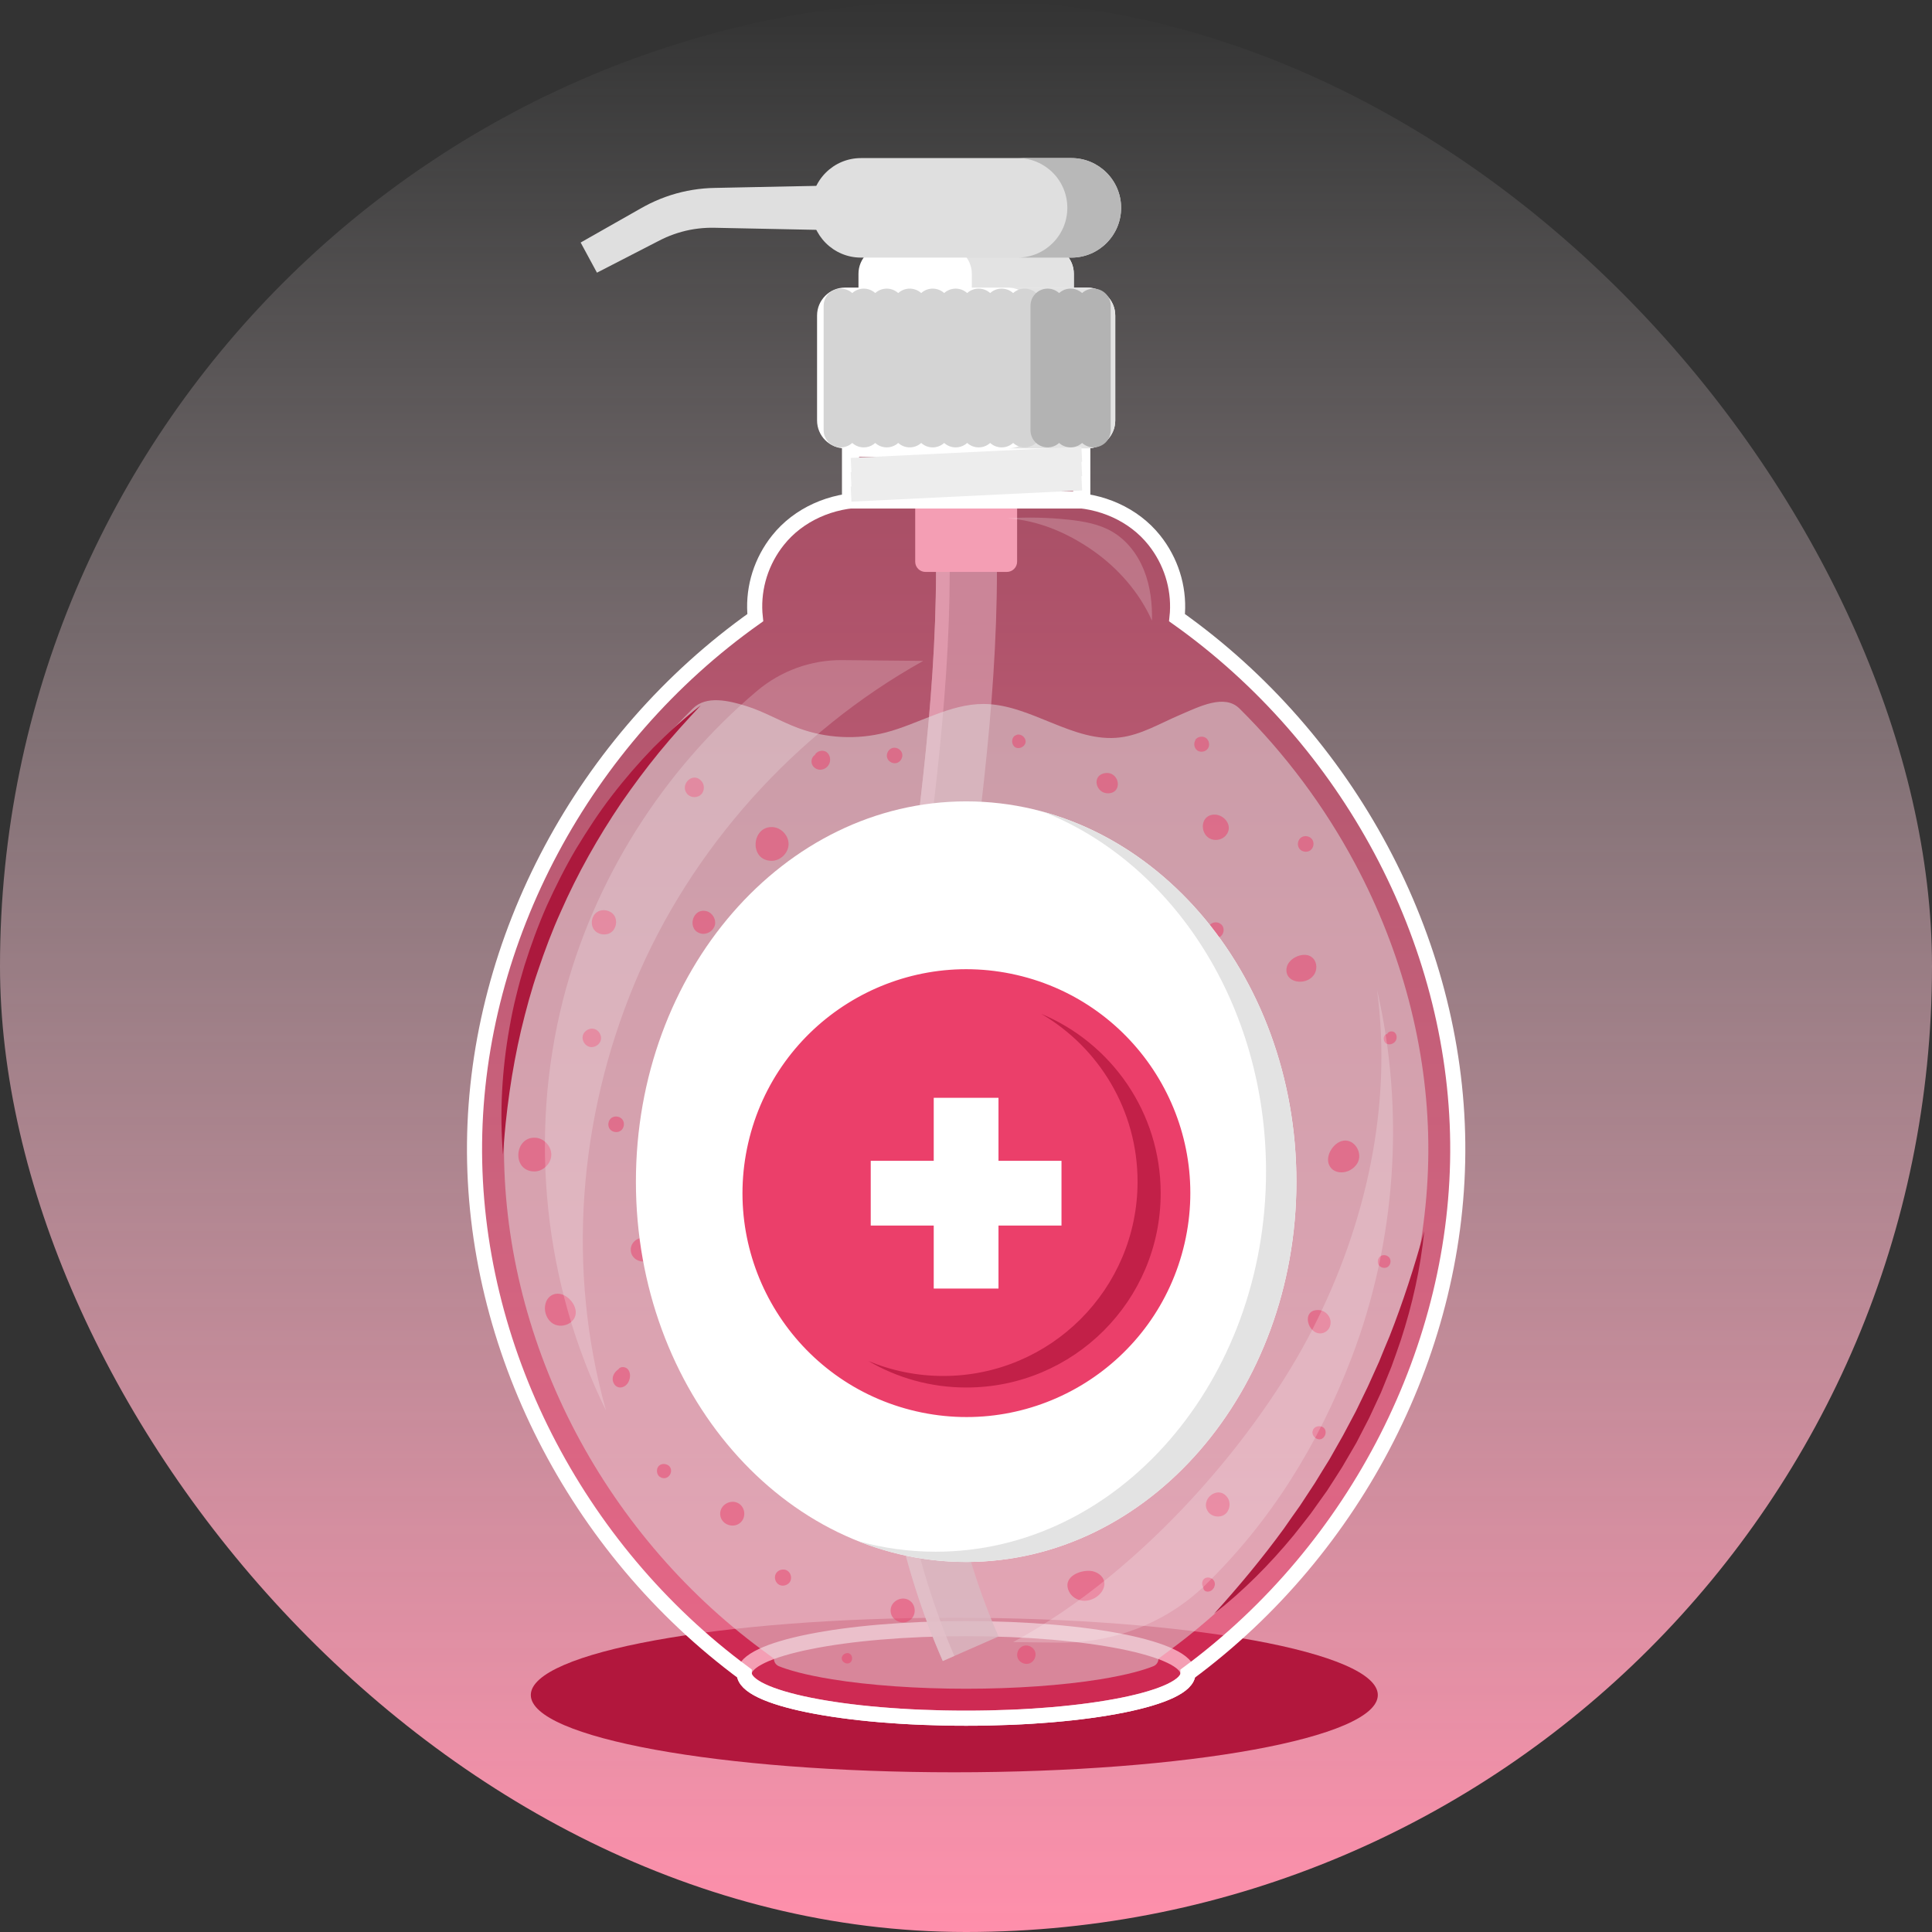 <svg width="110" height="110" viewBox="0 0 110 110" fill="none" xmlns="http://www.w3.org/2000/svg">
<rect x="0" y="0" width="110" height="110" fill="#333333" stroke="none"/>
<rect width="110" height="110" rx="55" fill="url(#paint0_linear_406_1848)"/>
<path d="M54.334 100.907C67.651 100.907 78.447 98.937 78.447 96.507C78.447 94.076 67.651 92.106 54.334 92.106C41.018 92.106 30.222 94.076 30.222 96.507C30.222 98.937 41.018 100.907 54.334 100.907Z" fill="#B2173D"/>
<path d="M55.006 97.827C61.982 97.827 67.636 96.686 67.636 95.277C67.636 93.869 61.982 92.727 55.006 92.727C48.03 92.727 42.376 93.869 42.376 95.277C42.376 96.686 48.03 97.827 55.006 97.827Z" stroke="white" stroke-width="0.86" stroke-miterlimit="10"/>
<path d="M59.548 18.751H50.47C49.59 18.751 48.878 18.038 48.878 17.159V15.589C48.878 14.71 49.59 13.997 50.47 13.997H59.548C60.428 13.997 61.14 14.71 61.14 15.589V17.159C61.14 18.038 60.428 18.751 59.548 18.751Z" fill="white"/>
<path d="M61.139 15.59V17.16C61.139 18.038 60.426 18.751 59.548 18.751H53.739C54.62 18.751 55.331 18.038 55.331 17.16V15.59C55.331 14.71 54.62 13.997 53.739 13.997H59.548C60.426 13.997 61.139 14.71 61.139 15.59Z" fill="#E3E3E3"/>
<g opacity="0.8">
<path d="M53.679 94.571C48.838 83.558 49.375 71.237 50.382 61.733C50.706 58.68 51.116 55.591 51.512 52.603C52.51 45.075 53.543 37.29 53.24 29.663L56.706 29.525C57.02 37.45 55.968 45.385 54.951 53.059C54.557 56.025 54.151 59.091 53.832 62.099C52.869 71.176 52.343 82.911 56.854 93.176L53.679 94.571Z" fill="#BAE6DD"/>
</g>
<g opacity="0.8">
<path d="M54.334 94.282L53.678 94.57C48.839 83.558 49.374 71.238 50.382 61.734C50.706 58.681 51.115 55.59 51.512 52.602C52.509 45.074 53.543 37.289 53.24 29.662H54.02C54.324 37.289 53.29 45.074 52.292 52.602C51.896 55.59 51.486 58.681 51.163 61.734C50.163 71.155 49.628 83.343 54.334 94.282Z" fill="#DEFFF8"/>
</g>
<path d="M57.327 32.563H52.691C52.369 32.563 52.108 32.302 52.108 31.98V24.484C52.108 24.162 52.369 23.901 52.691 23.901H57.327C57.649 23.901 57.91 24.162 57.91 24.484V31.98C57.909 32.302 57.649 32.563 57.327 32.563Z" fill="white"/>
<path opacity="0.5" d="M66.997 35.167C67.158 33.692 66.76 32.204 65.876 30.982C65.821 30.906 65.764 30.831 65.705 30.757C64.532 29.284 62.66 28.466 60.717 28.466H54.991H49.266C47.322 28.466 45.451 29.284 44.278 30.757C44.219 30.831 44.162 30.906 44.107 30.982C43.223 32.204 42.825 33.692 42.986 35.167C33.212 42.092 27.122 53.489 27.002 65.075C26.882 76.659 32.734 88.166 42.359 95.273C42.359 95.275 42.358 95.276 42.358 95.277C42.358 96.685 48.013 97.827 54.989 97.827C61.964 97.827 67.619 96.685 67.619 95.277C77.247 88.17 83.101 76.661 82.981 65.075C82.861 53.489 76.77 42.093 66.997 35.167Z" fill="#EB3F6A"/>
<path opacity="0.5" d="M61.591 25.53H48.426V28.466H61.591V25.53Z" fill="#EB3F6A"/>
<path d="M67.014 35.167C67.175 33.692 66.777 32.204 65.893 30.982C65.838 30.906 65.781 30.831 65.722 30.757C64.549 29.284 62.678 28.466 60.735 28.466H55.009H49.283C47.34 28.466 45.468 29.284 44.296 30.757C44.237 30.831 44.18 30.906 44.124 30.982C43.24 32.204 42.842 33.692 43.003 35.167C33.23 42.092 27.139 53.489 27.019 65.075C26.899 76.659 32.751 88.166 42.376 95.273C42.376 95.275 42.376 95.276 42.376 95.277C42.376 96.685 48.031 97.827 55.006 97.827C61.982 97.827 67.637 96.685 67.637 95.277C77.264 88.17 83.118 76.661 82.998 65.075C82.878 53.489 76.787 42.093 67.014 35.167Z" stroke="white" stroke-width="0.86" stroke-miterlimit="10"/>
<path d="M61.591 25.53H48.426V28.466H61.591V25.53Z" stroke="white" stroke-width="0.977" stroke-miterlimit="10"/>
<path d="M61.905 25.53H48.112C47.233 25.53 46.52 24.817 46.52 23.938V17.966C46.52 17.087 47.233 16.374 48.112 16.374H61.905C62.785 16.374 63.498 17.087 63.498 17.966V23.938C63.498 24.817 62.785 25.53 61.905 25.53Z" fill="white"/>
<path d="M60.998 14.667H49.019C47.455 14.667 46.187 13.398 46.187 11.834C46.187 10.269 47.455 9.001 49.019 9.001H60.998C62.563 9.001 63.831 10.269 63.831 11.834C63.831 13.398 62.563 14.667 60.998 14.667Z" fill="#DFDFDF"/>
<path opacity="0.5" d="M70.571 40.341C73.177 42.923 75.407 45.907 77.147 49.164C79.822 54.169 81.265 59.677 81.322 65.093C81.378 70.508 80.049 76.042 77.478 81.096C74.904 86.157 71.156 90.595 66.641 93.928C66.641 93.928 65.96 94.431 65.96 94.435C65.96 94.624 65.847 94.795 65.672 94.865C65.172 95.067 64.254 95.349 62.647 95.611C60.502 95.959 57.788 96.15 55.007 96.15C52.225 96.15 49.511 95.959 47.366 95.611C45.769 95.351 44.853 95.07 44.351 94.869C44.174 94.798 44.061 94.625 44.063 94.434L43.373 93.925C38.859 90.591 35.112 86.154 32.539 81.093C29.969 76.04 28.641 70.508 28.697 65.093C28.753 59.677 30.196 54.169 32.871 49.164C34.612 45.907 36.842 42.923 39.447 40.341C40.208 39.587 41.478 39.882 42.501 40.202C43.523 40.522 44.453 41.085 45.458 41.456C47.032 42.038 48.784 42.128 50.41 41.711C52.301 41.226 54.05 40.074 56.003 40.081C58.694 40.09 61.099 42.313 63.771 41.987C64.972 41.84 66.043 41.189 67.156 40.714C68.27 40.239 69.711 39.489 70.571 40.341Z" fill="#E2E2E2"/>
<path opacity="0.5" d="M39.168 45.246C39.371 45.438 39.73 45.428 39.925 45.228C40.121 45.028 40.124 44.674 39.936 44.467C39.406 43.885 38.64 44.747 39.168 45.246Z" fill="#EB3F6A"/>
<path opacity="0.5" d="M40.23 51.88C40.559 51.965 40.783 52.337 40.705 52.666C40.626 52.996 40.259 53.228 39.928 53.157C39.084 52.975 39.394 51.664 40.23 51.88Z" fill="#EB3F6A"/>
<path opacity="0.5" d="M30.428 66.697C30.921 66.697 31.372 66.26 31.389 65.768C31.405 65.275 30.983 64.81 30.491 64.778C29.271 64.698 29.125 66.696 30.428 66.697Z" fill="#EB3F6A"/>
<path opacity="0.5" d="M43.938 49.011C44.43 49.011 44.882 48.575 44.898 48.082C44.914 47.59 44.492 47.124 44 47.092C42.781 47.013 42.634 49.011 43.938 49.011Z" fill="#EB3F6A"/>
<path opacity="0.5" d="M35.409 77.849C35.178 77.948 34.968 78.128 34.901 78.37C34.835 78.612 34.956 78.91 35.197 78.981C35.34 79.024 35.502 78.98 35.619 78.886C35.736 78.792 35.812 78.653 35.848 78.507C35.896 78.315 35.873 78.091 35.736 77.948C35.598 77.805 35.33 77.79 35.213 77.95" fill="#EB3F6A"/>
<path opacity="0.5" d="M37.473 83.959C37.542 84.109 37.725 84.189 37.886 84.156C38.134 84.106 38.286 83.79 38.17 83.564C38.054 83.339 37.708 83.279 37.523 83.451C37.338 83.624 37.374 83.974 37.591 84.105" fill="#EB3F6A"/>
<path opacity="0.5" d="M44.165 89.615C44.058 89.831 44.155 90.124 44.369 90.234C44.583 90.344 44.878 90.251 44.991 90.038C45.104 89.826 45.016 89.53 44.805 89.414C44.594 89.298 44.297 89.382 44.178 89.591" fill="#EB3F6A"/>
<path opacity="0.5" d="M47.924 94.426C47.917 94.215 48.183 94.05 48.37 94.149C48.556 94.249 48.567 94.562 48.388 94.674C48.209 94.786 47.932 94.64 47.924 94.428" fill="#EB3F6A"/>
<path opacity="0.5" d="M51.947 92.107C52.068 91.947 52.105 91.732 52.061 91.536C52.035 91.415 51.977 91.303 51.891 91.214C51.456 90.769 50.671 91.126 50.708 91.738C50.745 92.353 51.57 92.603 51.947 92.107Z" fill="#EB3F6A"/>
<path opacity="0.5" d="M42.243 86.597C42.365 86.437 42.402 86.222 42.358 86.026C42.331 85.905 42.274 85.793 42.188 85.704C41.753 85.259 40.968 85.616 41.004 86.228C41.041 86.843 41.867 87.093 42.243 86.597Z" fill="#EB3F6A"/>
<path opacity="0.5" d="M37.151 71.562C37.273 71.402 37.31 71.186 37.266 70.99C37.239 70.87 37.182 70.757 37.096 70.669C36.661 70.224 35.876 70.581 35.913 71.193C35.95 71.808 36.776 72.058 37.151 71.562Z" fill="#EB3F6A"/>
<path opacity="0.5" d="M58.184 93.748C57.949 93.876 57.845 94.197 57.96 94.438C58.074 94.679 58.39 94.8 58.636 94.699C58.883 94.598 59.021 94.289 58.933 94.037C58.845 93.785 58.544 93.631 58.288 93.705" fill="#EB3F6A"/>
<path opacity="0.5" d="M60.876 90.636C61.022 90.917 61.323 91.104 61.639 91.136C61.954 91.168 62.276 91.055 62.52 90.852C62.748 90.663 62.918 90.371 62.873 90.078C62.816 89.709 62.432 89.459 62.059 89.438C61.392 89.4 60.464 89.837 60.876 90.636Z" fill="#EB3F6A"/>
<path opacity="0.5" d="M68.524 90.347C68.49 90.432 68.537 90.535 68.615 90.583C68.693 90.63 68.794 90.63 68.88 90.601C69.096 90.528 69.229 90.261 69.144 90.05C69.058 89.839 68.76 89.744 68.576 89.878C68.392 90.012 68.403 90.341 68.602 90.451" fill="#EB3F6A"/>
<path opacity="0.5" d="M68.779 86.064C68.983 86.362 69.446 86.437 69.737 86.223C70.028 86.008 70.096 85.549 69.883 85.257C69.348 84.521 68.303 85.368 68.779 86.064Z" fill="#EB3F6A"/>
<path opacity="0.5" d="M74.771 81.383C74.894 81.162 75.258 81.137 75.41 81.339C75.563 81.541 75.439 81.884 75.193 81.942C74.946 82 74.683 81.748 74.729 81.499" fill="#EB3F6A"/>
<path opacity="0.5" d="M75.219 75.916C75.4 75.901 75.569 75.792 75.664 75.638C75.76 75.483 75.782 75.288 75.734 75.112C75.654 74.819 75.368 74.595 75.064 74.587C74.062 74.562 74.448 75.98 75.219 75.916Z" fill="#EB3F6A"/>
<path opacity="0.5" d="M78.623 71.509C78.787 71.412 79.024 71.472 79.123 71.635C79.221 71.798 79.164 72.036 79.002 72.137C78.84 72.237 78.602 72.183 78.5 72.022C78.397 71.861 78.449 71.622 78.609 71.518" fill="#EB3F6A"/>
<path opacity="0.5" d="M75.816 66.537C76.042 66.767 76.415 66.798 76.718 66.689C76.973 66.596 77.199 66.41 77.316 66.164C77.601 65.564 77.036 64.746 76.359 64.977C75.793 65.17 75.333 66.047 75.816 66.537Z" fill="#EB3F6A"/>
<path opacity="0.5" d="M31.39 73.757C31.113 73.922 30.996 74.278 31.031 74.598C31.06 74.868 31.189 75.131 31.4 75.302C31.917 75.72 32.844 75.363 32.779 74.651C32.724 74.055 31.98 73.403 31.39 73.757Z" fill="#EB3F6A"/>
<path opacity="0.5" d="M78.904 58.89C78.727 59.004 78.753 59.31 78.935 59.417C79.117 59.523 79.374 59.428 79.473 59.242C79.552 59.092 79.53 58.885 79.398 58.779C79.265 58.674 79.03 58.721 78.975 58.881" fill="#EB3F6A"/>
<path opacity="0.5" d="M73.324 54.904C73.215 55.115 73.21 55.386 73.343 55.583C73.462 55.76 73.674 55.857 73.885 55.886C74.228 55.931 74.6 55.798 74.802 55.517C75.004 55.236 75 54.812 74.761 54.562C74.365 54.144 73.558 54.452 73.324 54.904Z" fill="#EB3F6A"/>
<path opacity="0.5" d="M74.065 47.695C73.881 47.838 73.841 48.135 73.982 48.322C74.123 48.508 74.419 48.552 74.607 48.413C74.796 48.275 74.843 47.98 74.707 47.79C74.572 47.599 74.277 47.548 74.085 47.681" fill="#EB3F6A"/>
<path opacity="0.5" d="M68.948 52.602C68.763 52.745 68.724 53.041 68.865 53.228C69.005 53.414 69.301 53.458 69.49 53.32C69.678 53.182 69.726 52.886 69.59 52.696C69.455 52.506 69.159 52.454 68.968 52.587" fill="#EB3F6A"/>
<path opacity="0.5" d="M34.804 63.657C34.619 63.8 34.58 64.097 34.72 64.284C34.861 64.47 35.157 64.513 35.346 64.375C35.534 64.237 35.581 63.942 35.446 63.752C35.31 63.561 35.016 63.51 34.824 63.643" fill="#EB3F6A"/>
<path opacity="0.5" d="M68.968 47.78C69.25 47.879 69.59 47.8 69.788 47.576C70.277 47.024 69.657 46.273 69.006 46.392C68.296 46.522 68.336 47.557 68.968 47.78Z" fill="#EB3F6A"/>
<path opacity="0.5" d="M68.077 42.123C67.939 42.304 67.984 42.597 68.171 42.728C68.357 42.859 68.647 42.804 68.774 42.615C68.901 42.426 68.843 42.138 68.654 42.011C68.465 41.885 68.178 41.94 68.048 42.127" fill="#EB3F6A"/>
<path opacity="0.5" d="M63.107 45.168C63.958 45.136 63.732 43.895 62.917 44.019C62.124 44.139 62.387 45.196 63.107 45.168Z" fill="#EB3F6A"/>
<path opacity="0.5" d="M57.769 41.897C57.564 42.051 57.585 42.417 57.806 42.547C58.028 42.677 58.357 42.517 58.392 42.263C58.427 42.009 58.152 41.766 57.904 41.832" fill="#EB3F6A"/>
<path opacity="0.5" d="M50.839 42.581C51.061 42.532 51.309 42.684 51.365 42.905C51.421 43.126 51.276 43.378 51.057 43.441C50.838 43.504 50.581 43.367 50.512 43.15C50.442 42.933 50.571 42.672 50.786 42.596" fill="#EB3F6A"/>
<path opacity="0.5" d="M46.395 42.984C46.232 43.091 46.163 43.316 46.227 43.499C46.291 43.682 46.477 43.813 46.671 43.824C46.865 43.835 47.059 43.732 47.168 43.572C47.326 43.341 47.289 42.986 47.062 42.823C46.836 42.659 46.457 42.764 46.378 43.032" fill="#EB3F6A"/>
<path opacity="0.5" d="M33.956 51.959C33.67 52.181 33.607 52.641 33.823 52.932C34.039 53.222 34.498 53.295 34.793 53.085C35.089 52.875 35.17 52.418 34.967 52.118C34.763 51.819 34.308 51.727 34.004 51.925" fill="#EB3F6A"/>
<path opacity="0.5" d="M33.188 58.944C33.264 58.682 33.569 58.511 33.832 58.582C34.096 58.653 34.273 58.954 34.208 59.219C34.142 59.484 33.845 59.667 33.579 59.607C33.312 59.547 33.123 59.254 33.178 58.986" fill="#EB3F6A"/>
<path d="M50.778 13.174L41.832 12.992L40.714 12.969C40.387 12.96 40.076 12.976 39.758 13.013C39.126 13.087 38.504 13.259 37.917 13.516C37.844 13.55 37.77 13.581 37.699 13.617L37.469 13.733L36.971 13.989L35.977 14.501L33.988 15.525L33.06 13.809L35.005 12.704L35.978 12.152L36.464 11.876L36.728 11.73C36.821 11.678 36.917 11.633 37.012 11.584C37.776 11.211 38.596 10.946 39.441 10.811C39.86 10.743 40.295 10.704 40.714 10.699L41.832 10.676L50.778 10.493L50.778 13.174Z" fill="#DFDFDF"/>
<path d="M55.009 88.931C65.394 88.931 73.812 79.237 73.812 67.279C73.812 55.321 65.394 45.627 55.009 45.627C44.624 45.627 36.206 55.321 36.206 67.279C36.206 79.237 44.624 88.931 55.009 88.931Z" fill="white"/>
<path d="M73.811 67.279C73.811 79.237 65.393 88.932 55.009 88.932C52.854 88.932 50.786 88.515 48.858 87.746C50.276 88.14 51.757 88.348 53.279 88.348C63.665 88.348 72.083 78.654 72.083 66.696C72.083 57.218 66.795 49.164 59.431 46.233C67.682 48.52 73.811 57.075 73.811 67.279Z" fill="#E3E3E3"/>
<path d="M63.498 17.966V23.939C63.498 24.817 62.785 25.53 61.905 25.53H57.383C58.263 25.53 58.974 24.817 58.974 23.939V17.966C58.974 17.086 58.263 16.375 57.383 16.375H61.905C62.785 16.375 63.498 17.086 63.498 17.966Z" fill="#E3E3E3"/>
<path d="M48.457 28.132L61.591 27.494" stroke="#EDEDED" stroke-width="0.86" stroke-miterlimit="10"/>
<path d="M48.457 27.317L61.591 26.679" stroke="#EDEDED" stroke-width="0.86" stroke-miterlimit="10"/>
<path d="M48.457 26.503L61.591 25.864" stroke="#EDEDED" stroke-width="0.86" stroke-miterlimit="10"/>
<path d="M55.023 78.998C61.132 78.998 66.085 74.045 66.085 67.935C66.085 61.825 61.132 56.873 55.023 56.873C48.913 56.873 43.96 61.825 43.96 67.935C43.96 74.045 48.913 78.998 55.023 78.998Z" fill="#EB3F6A"/>
<path d="M60.437 66.092H56.85V62.505H53.163V66.092H49.576V69.778H53.163V73.365H56.85V69.778H60.437V66.092Z" fill="white"/>
<path d="M66.492 70.574C67.952 64.24 64 57.922 57.666 56.463C51.331 55.004 45.014 58.955 43.554 65.29C42.095 71.624 46.047 77.942 52.381 79.401C58.715 80.86 65.033 76.908 66.492 70.574Z" stroke="#EB3F6A" stroke-width="1.955" stroke-miterlimit="10"/>
<path d="M66.084 67.936C66.084 74.045 61.133 78.999 55.022 78.999C52.986 78.999 51.078 78.45 49.441 77.49C50.753 78.038 52.195 78.342 53.706 78.342C59.815 78.342 64.768 73.388 64.768 67.279C64.768 63.203 62.563 59.642 59.281 57.723C63.277 59.39 66.084 63.334 66.084 67.936Z" fill="#C22048"/>
<path d="M47.869 17.407V24.498" stroke="#D4D4D4" stroke-width="1.948" stroke-miterlimit="10" stroke-linecap="round" stroke-linejoin="round"/>
<path d="M49.178 17.407V24.498" stroke="#D4D4D4" stroke-width="1.948" stroke-miterlimit="10" stroke-linecap="round" stroke-linejoin="round"/>
<path d="M50.486 17.407V24.498" stroke="#D4D4D4" stroke-width="1.948" stroke-miterlimit="10" stroke-linecap="round" stroke-linejoin="round"/>
<path d="M51.795 17.407V24.498" stroke="#D4D4D4" stroke-width="1.948" stroke-miterlimit="10" stroke-linecap="round" stroke-linejoin="round"/>
<path d="M53.103 17.407V24.498" stroke="#D4D4D4" stroke-width="1.948" stroke-miterlimit="10" stroke-linecap="round" stroke-linejoin="round"/>
<path d="M54.412 17.407V24.498" stroke="#D4D4D4" stroke-width="1.948" stroke-miterlimit="10" stroke-linecap="round" stroke-linejoin="round"/>
<path d="M55.721 17.407V24.498" stroke="#D4D4D4" stroke-width="1.948" stroke-miterlimit="10" stroke-linecap="round" stroke-linejoin="round"/>
<path d="M57.029 17.407V24.498" stroke="#D4D4D4" stroke-width="1.948" stroke-miterlimit="10" stroke-linecap="round" stroke-linejoin="round"/>
<path d="M58.339 17.407V24.498" stroke="#D4D4D4" stroke-width="1.948" stroke-miterlimit="10" stroke-linecap="round" stroke-linejoin="round"/>
<path d="M59.647 17.407V24.498" stroke="#B3B3B3" stroke-width="1.948" stroke-miterlimit="10" stroke-linecap="round" stroke-linejoin="round"/>
<path d="M60.956 17.407V24.498" stroke="#B3B3B3" stroke-width="1.948" stroke-miterlimit="10" stroke-linecap="round" stroke-linejoin="round"/>
<path d="M62.265 17.407V24.498" stroke="#B3B3B3" stroke-width="1.948" stroke-miterlimit="10" stroke-linecap="round" stroke-linejoin="round"/>
<path d="M39.899 40.159C39.076 41.038 38.273 41.925 37.517 42.849C36.762 43.773 36.054 44.731 35.377 45.708C34.046 47.676 32.876 49.748 31.925 51.918C31.435 52.997 31.021 54.108 30.642 55.231C30.253 56.351 29.948 57.498 29.669 58.653C29.128 60.968 28.802 63.336 28.638 65.736C28.441 63.337 28.58 60.903 29.006 58.517C29.111 57.92 29.231 57.325 29.379 56.737C29.448 56.441 29.529 56.148 29.606 55.855L29.86 54.98C30.225 53.822 30.643 52.68 31.133 51.568C31.638 50.463 32.18 49.375 32.799 48.33C33.429 47.292 34.09 46.273 34.831 45.313C35.569 44.352 36.362 43.435 37.202 42.566C38.056 41.711 38.948 40.897 39.899 40.159Z" fill="#AC193D"/>
<path d="M69.121 91.886C70.54 90.319 71.88 88.707 73.11 87.017C73.408 86.587 73.706 86.159 74.011 85.736L74.87 84.428C75.138 83.981 75.417 83.54 75.69 83.097L76.461 81.737L77.195 80.357L77.877 78.95L78.521 77.524C78.714 77.04 78.915 76.558 79.118 76.077C79.884 74.132 80.527 72.136 81.089 70.099C80.882 72.203 80.414 74.285 79.755 76.306C79.583 76.808 79.408 77.31 79.225 77.809L78.626 79.288L77.953 80.735L77.221 82.154L76.416 83.533C76.129 83.981 75.847 84.433 75.555 84.877L74.628 86.176C74.305 86.598 73.974 87.015 73.643 87.43C72.291 89.069 70.785 90.581 69.121 91.886Z" fill="#AC193D"/>
<path opacity="0.2" d="M52.565 37.629C45.291 41.68 39.329 48.309 36.13 55.995C32.931 63.682 32.253 72.292 34.504 80.307C30.965 73.128 30.081 64.676 32.058 56.92C33.796 50.106 37.73 43.877 43.099 39.34C44.457 38.194 46.178 37.567 47.955 37.584L52.565 37.629Z" fill="white"/>
<path opacity="0.2" d="M78.403 56.359C79.284 62.985 77.773 69.697 74.742 75.655C71.711 81.613 65.29 89.366 57.682 93.494L60.281 93.525C63.383 93.563 66.399 92.408 68.623 90.245C72.319 86.652 75.045 82.294 76.949 77.316C79.488 70.679 80.001 63.283 78.403 56.359Z" fill="white"/>
<path opacity="0.2" d="M57.354 29.511C58.517 29.437 59.687 29.463 60.846 29.589C61.703 29.681 62.575 29.836 63.32 30.268C64.161 30.757 64.78 31.575 65.139 32.479C65.497 33.383 65.609 34.369 65.589 35.341C64.877 33.735 63.653 32.342 62.212 31.338C60.771 30.333 59.107 29.623 57.354 29.511Z" fill="white"/>
<path d="M63.832 11.833C63.832 12.616 63.516 13.325 63.002 13.836C62.49 14.35 61.781 14.667 60.999 14.667H57.935C58.718 14.667 59.427 14.35 59.939 13.836C60.452 13.325 60.769 12.616 60.769 11.833C60.769 10.268 59.501 9 57.935 9H60.999C62.564 9 63.832 10.268 63.832 11.833Z" fill="#B8B8B8"/>
<defs>
<linearGradient id="paint0_linear_406_1848" x1="55" y1="0" x2="55" y2="110" gradientUnits="userSpaceOnUse">
<stop stop-color="white" stop-opacity="0"/>
<stop offset="1" stop-color="#FF8FAB"/>
</linearGradient>
</defs>
</svg>
